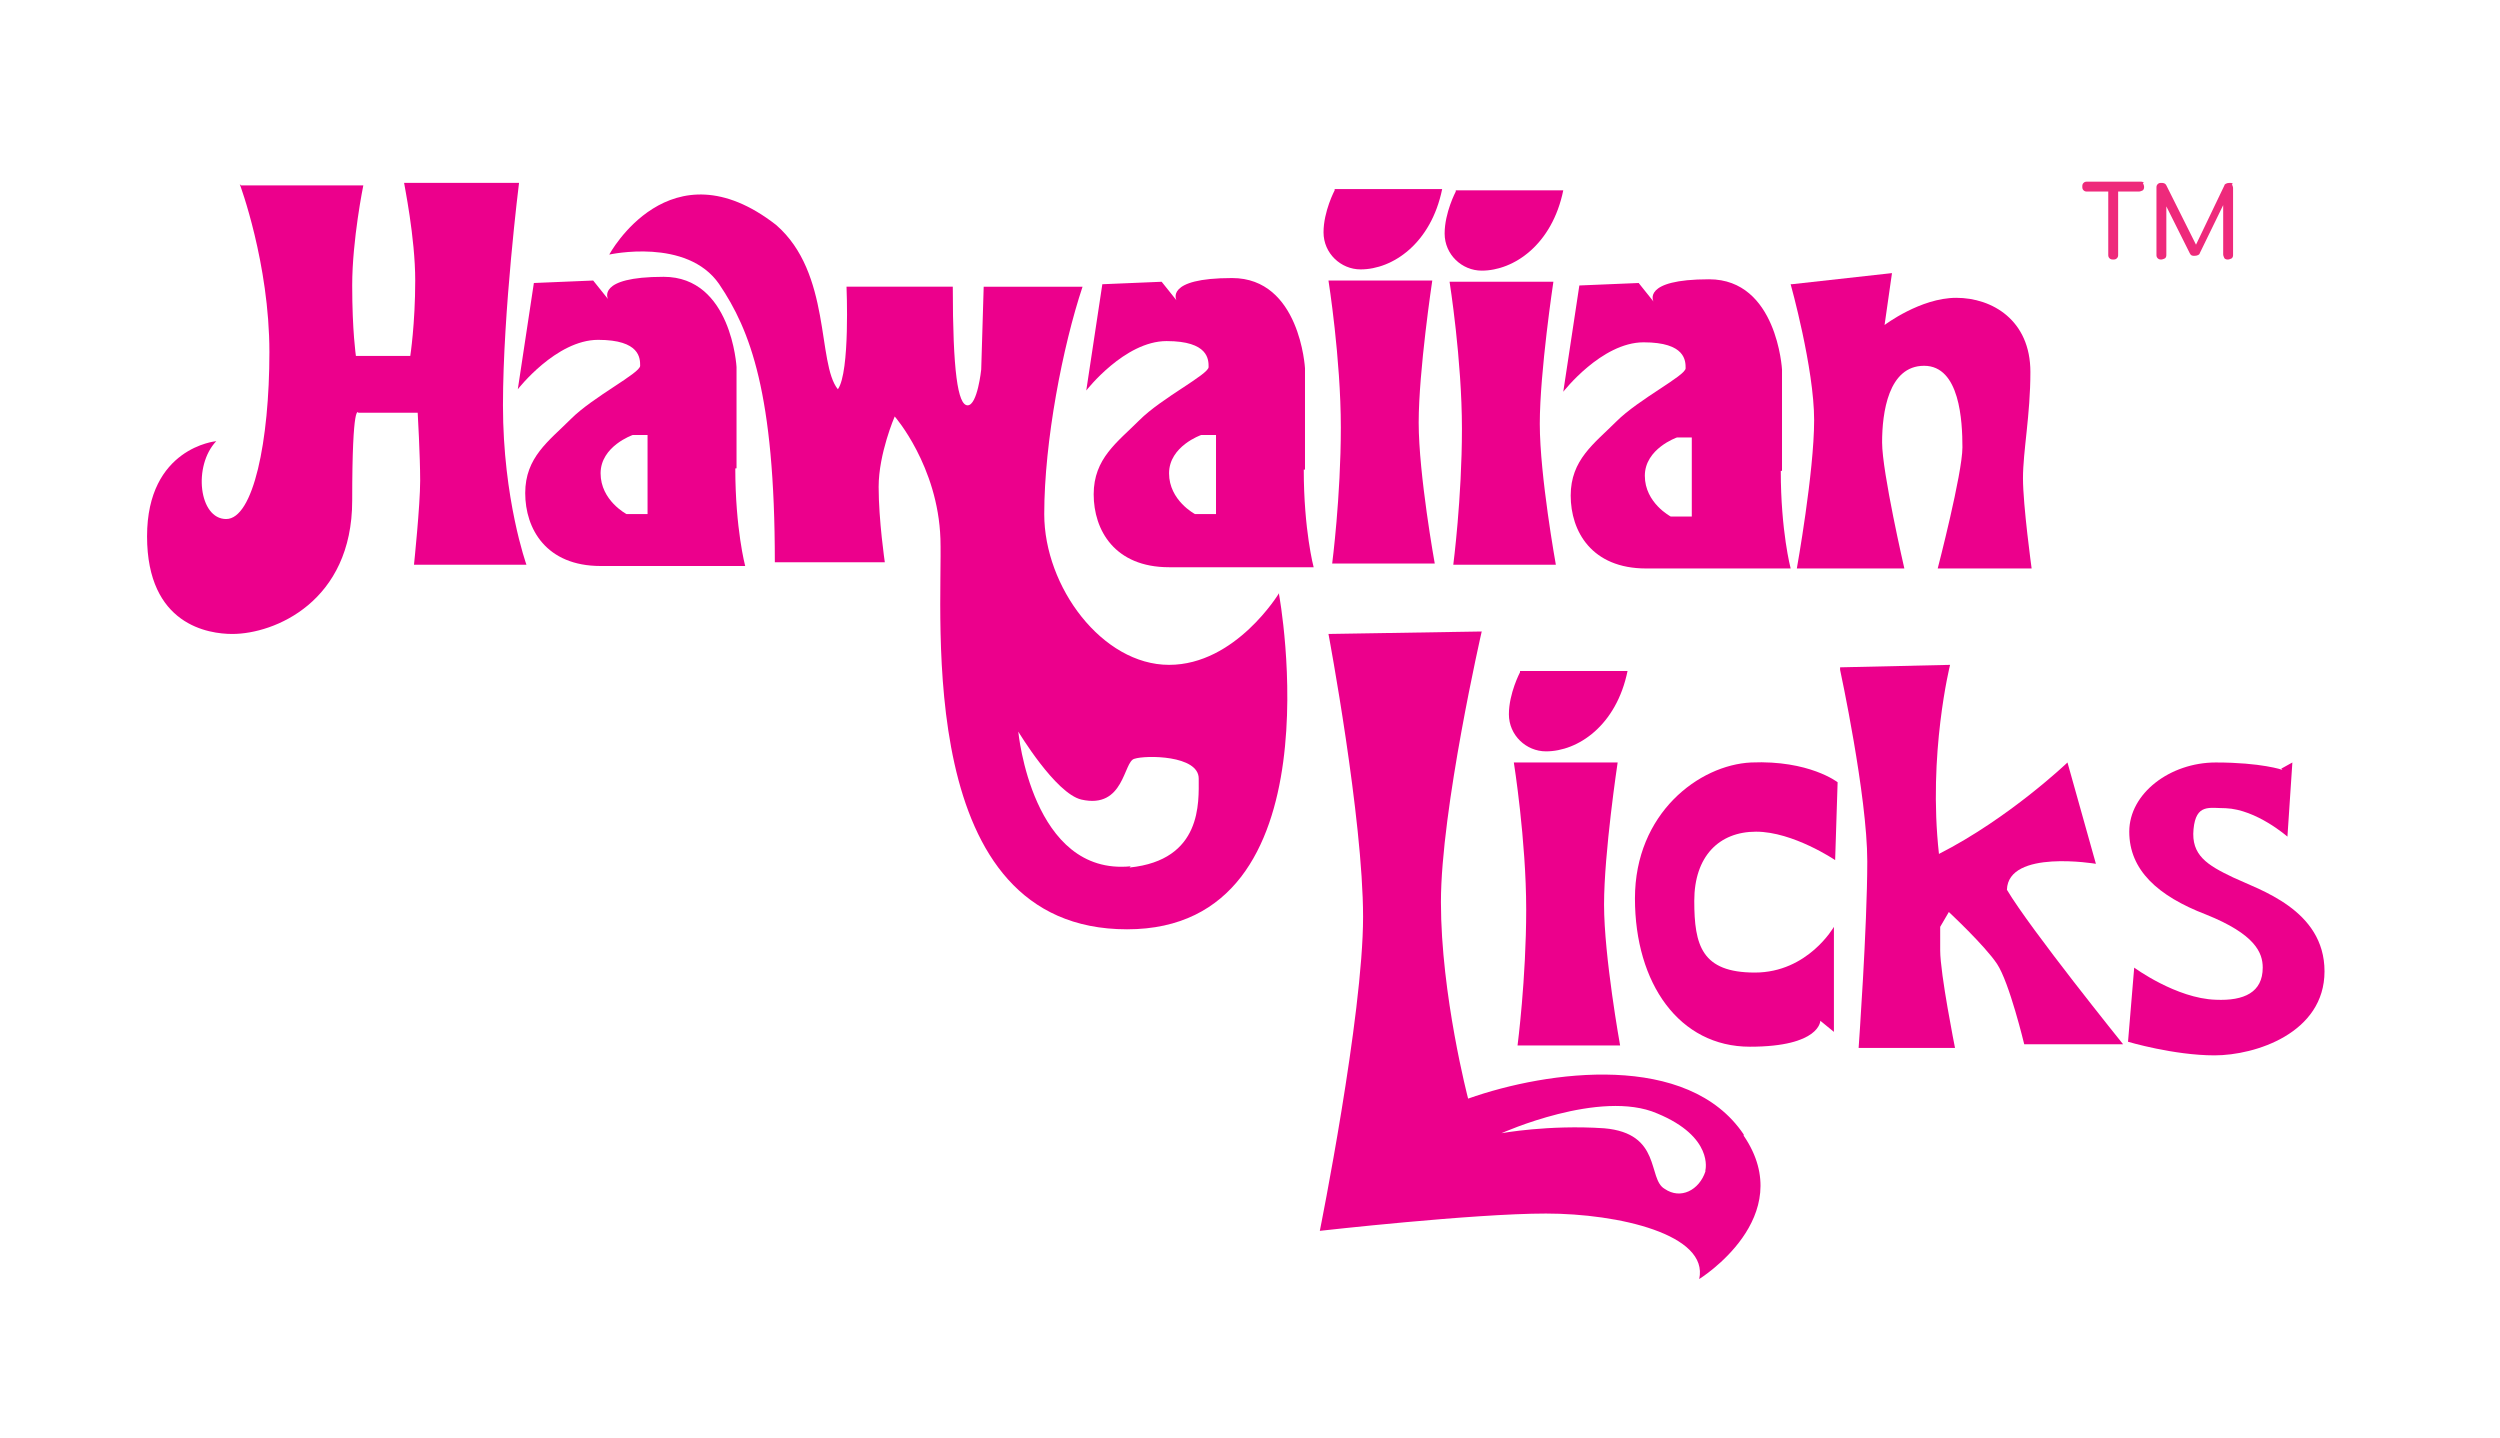 <?xml version="1.0" encoding="UTF-8"?>
<svg id="Layer_1" xmlns="http://www.w3.org/2000/svg" version="1.1" viewBox="0 0 202.3 116.4">
  <!-- Generator: Adobe Illustrator 29.2.1, SVG Export Plug-In . SVG Version: 2.1.0 Build 116)  -->
  <defs>
    <style>
      .st0 {
        fill: #ee2a7b;
      }

      .st1 {
        fill: #ec008c;
      }
    </style>
  </defs>
  <g>
    <path class="st1" d="M19.4,14.9s2.4,6.4,2.4,13.6-1.3,13.5-3.5,13.5-2.7-4.3-.8-6.3c0,0-5.6.5-5.6,7.7s5,7.9,6.9,7.9c3.4,0,9.7-2.6,9.7-10.8s.5-7.1.5-7.1h4.8s.2,3.5.2,5.5-.5,6.8-.5,6.8h9.1s-1.9-5.3-1.9-12.9,1.3-18,1.3-18h-9.3c0,.1.9,4.4.9,7.9s-.4,6.1-.4,6.1h-4.4s-.3-2-.3-5.7.9-8.1.9-8.1h-9.9Z"/>
    <path class="st1" d="M59.6,37.9v-8.2s-.4-7.3-5.9-7.3-4.5,1.8-4.5,1.8l-1.2-1.5-4.8.2-1.3,8.6s3.1-4,6.5-4,3.4,1.5,3.4,2.1-3.8,2.5-5.6,4.3c-1.8,1.8-3.7,3.1-3.7,6s1.7,5.9,6.1,5.9h11.7s-.8-3-.8-7.9ZM52.4,41.6h-1.7s-2.1-1.1-2.1-3.3,2.6-3.1,2.6-3.1h1.2c0,.1,0,6.4,0,6.4Z"/>
    <path class="st1" d="M105.6,38v-8.2s-.4-7.3-5.9-7.3-4.5,1.8-4.5,1.8l-1.2-1.5-4.8.2-1.3,8.6s3.1-4,6.5-4,3.4,1.5,3.4,2.1-3.8,2.5-5.6,4.3c-1.8,1.8-3.7,3.1-3.7,6s1.7,5.9,6.1,5.9h11.7s-.8-3-.8-7.9ZM98.4,41.6h-1.7s-2.1-1.1-2.1-3.3,2.6-3.1,2.6-3.1h1.2c0,.1,0,6.4,0,6.4Z"/>
    <g>
      <path class="st1" d="M107.5,22.7s1,6.3,1,11.9-.7,11-.7,11h8.3s-1.3-7.2-1.3-11.4,1.1-11.5,1.1-11.5h-8.3Z"/>
      <path class="st1" d="M108,15.4s-.9,1.7-.9,3.4,1.4,3,3,3c2.6,0,5.7-2.1,6.6-6.5h-8.7Z"/>
    </g>
    <g>
      <path class="st1" d="M117.3,22.8s1,6.3,1,11.9-.7,11-.7,11h8.3s-1.3-7.2-1.3-11.4,1.1-11.5,1.1-11.5h-8.3Z"/>
      <path class="st1" d="M117.8,15.5s-.9,1.7-.9,3.4,1.4,3,3,3c2.6,0,5.7-2.1,6.6-6.5h-8.7Z"/>
    </g>
    <path class="st1" d="M144.2,38.1v-8.2s-.4-7.3-5.9-7.3-4.5,1.8-4.5,1.8l-1.2-1.5-4.8.2-1.3,8.6s3.1-4,6.5-4,3.4,1.5,3.4,2.1-3.8,2.5-5.6,4.3c-1.8,1.8-3.7,3.1-3.7,6s1.7,5.9,6.1,5.9h11.7s-.8-3-.8-7.9ZM136.9,41.8h-1.7s-2.1-1.1-2.1-3.3,2.6-3.1,2.6-3.1h1.2c0,.1,0,6.4,0,6.4Z"/>
    <path class="st1" d="M144.9,23s1.9,6.8,1.9,11-1.4,12-1.4,12h8.7s-1.8-7.8-1.8-10.2.5-6.2,3.4-6.2,3.1,4.5,3.1,6.6-2,9.8-2,9.8h7.6s-.7-5.1-.7-7.3.6-5.1.6-8.6c0-4.2-3.1-6-6-6s-5.8,2.2-5.8,2.2l.6-4.2-8.1.9Z"/>
    <g>
      <path class="st1" d="M122.5,61.7s1,6.3,1,11.9-.7,11-.7,11h8.3s-1.3-7.2-1.3-11.4,1.1-11.5,1.1-11.5h-8.3Z"/>
      <path class="st1" d="M123,54.4s-.9,1.7-.9,3.4,1.4,3,3,3c2.6,0,5.7-2.1,6.6-6.5h-8.7Z"/>
    </g>
    <path class="st1" d="M148.5,69.6l.2-6.3s-2.3-1.8-7-1.6c-4.2.2-9.4,4.1-9.4,11s3.6,12,9.3,12,5.7-2.1,5.7-2.1l1.1.9v-8.5s-2.1,3.7-6.4,3.7-4.9-2.2-4.9-5.8,2-5.6,5-5.6,6.4,2.3,6.4,2.3Z"/>
    <path class="st1" d="M148.9,54.2s2.2,10.2,2.2,15.5-.7,15.1-.7,15.1h7.8s-1.2-6-1.2-7.9v-1.9l.7-1.2s2.9,2.7,3.9,4.2c1,1.5,2.2,6.5,2.2,6.5h8s-7.5-9.3-9.4-12.5c.1-3.3,7.2-2.1,7.2-2.1l-2.3-8.2s-4.7,4.5-10.4,7.4c-.9-8.1.9-15.3.9-15.3l-8.9.2Z"/>
    <path class="st1" d="M184.7,62.3s-1.7-.6-5.4-.6-7,2.5-7,5.6,2.3,5.2,6.2,6.7c4,1.6,4.6,3.1,4.6,4.3,0,2-1.5,2.7-3.8,2.6-3.2-.1-6.6-2.6-6.6-2.6l-.5,6s3.7,1.1,7,1.1,8.9-1.8,8.9-6.8-5.3-6.6-7.4-7.6c-2.1-1-3.4-1.8-3.2-3.9s1.3-1.7,2.6-1.7c2.5.1,5,2.3,5,2.3l.4-6-.9.5Z"/>
    <path class="st1" d="M141.1,91.8c-4.5-6.7-15.8-5.2-22.3-2.9,0,0-2.2-8.4-2.2-15.9s3.3-21.9,3.3-21.9l-12.4.2s2.8,14.9,2.8,22.9-3.5,25.4-3.5,25.4c0,0,12.4-1.4,18.3-1.4s13.2,1.7,12.4,5.3c0,0,8.1-5,3.6-11.6ZM138,94.8c-.5,1.5-2,2.3-3.3,1.4-1.4-.8-.2-4.5-4.9-4.9-4.5-.3-8.3.4-8.3.4,0,0,8-3.6,12.6-1.6,4.6,1.9,3.9,4.6,3.9,4.6Z"/>
    <path class="st1" d="M103.5,48s-3.5,5.8-8.9,5.8-10.1-6.3-10.1-12.2,1.5-13.6,3.1-18.4h-8c0,0-.2,6.7-.2,6.7,0,0-.3,2.9-1.1,2.9s-1.2-2.8-1.2-9.6h-8.6s.3,6.9-.7,8.3c-1.7-2.1-.5-9.4-5-13.3-8.6-6.7-13.5,2.4-13.5,2.4,0,0,6.3-1.4,8.9,2.4,2.5,3.7,4.5,8.8,4.5,22.5h8.9s-.5-3.4-.5-6.1,1.3-5.7,1.3-5.7c0,0,3.5,4,3.7,9.9.2,6.4-2.2,31.6,15.1,31.6s12.3-27.1,12.3-27.1ZM91.5,70.1c-8,.8-9.1-10.9-9.1-10.9,0,0,3,5,5.1,5.5,3.5.8,3.4-3.1,4.3-3.3.9-.3,5.2-.3,5.2,1.6,0,1.9.3,6.6-5.6,7.2Z"/>
  </g>
  <g>
    <path class="st0" d="M173.4,14.8c0,0,.1.2.1.3s0,.2-.1.3c0,0-.2.1-.3.1h-1.7v5.1c0,.1,0,.2-.1.3s-.2.1-.3.1-.2,0-.3-.1-.1-.2-.1-.3v-5.1h-1.7c-.1,0-.2,0-.3-.1s-.1-.2-.1-.3,0-.2.1-.3.2-.1.3-.1h4.3c.1,0,.2,0,.3.1Z"/>
    <path class="st0" d="M180.6,14.9c0,0,.1.2.1.3v5.4c0,.1,0,.2-.1.3,0,0-.2.1-.3.1s-.2,0-.3-.1c0,0-.1-.2-.1-.3v-4l-1.9,3.9c0,.1-.2.2-.4.2s-.3,0-.4-.2l-1.9-3.8v3.9c0,.1,0,.2-.1.3,0,0-.2.1-.3.1s-.2,0-.3-.1-.1-.2-.1-.3v-5.4c0-.1,0-.2.1-.3s.2-.1.3-.1.3,0,.4.2l2.4,4.8,2.3-4.8c0-.1.2-.2.4-.2s.2,0,.3.1Z"/>
  </g>
</svg>